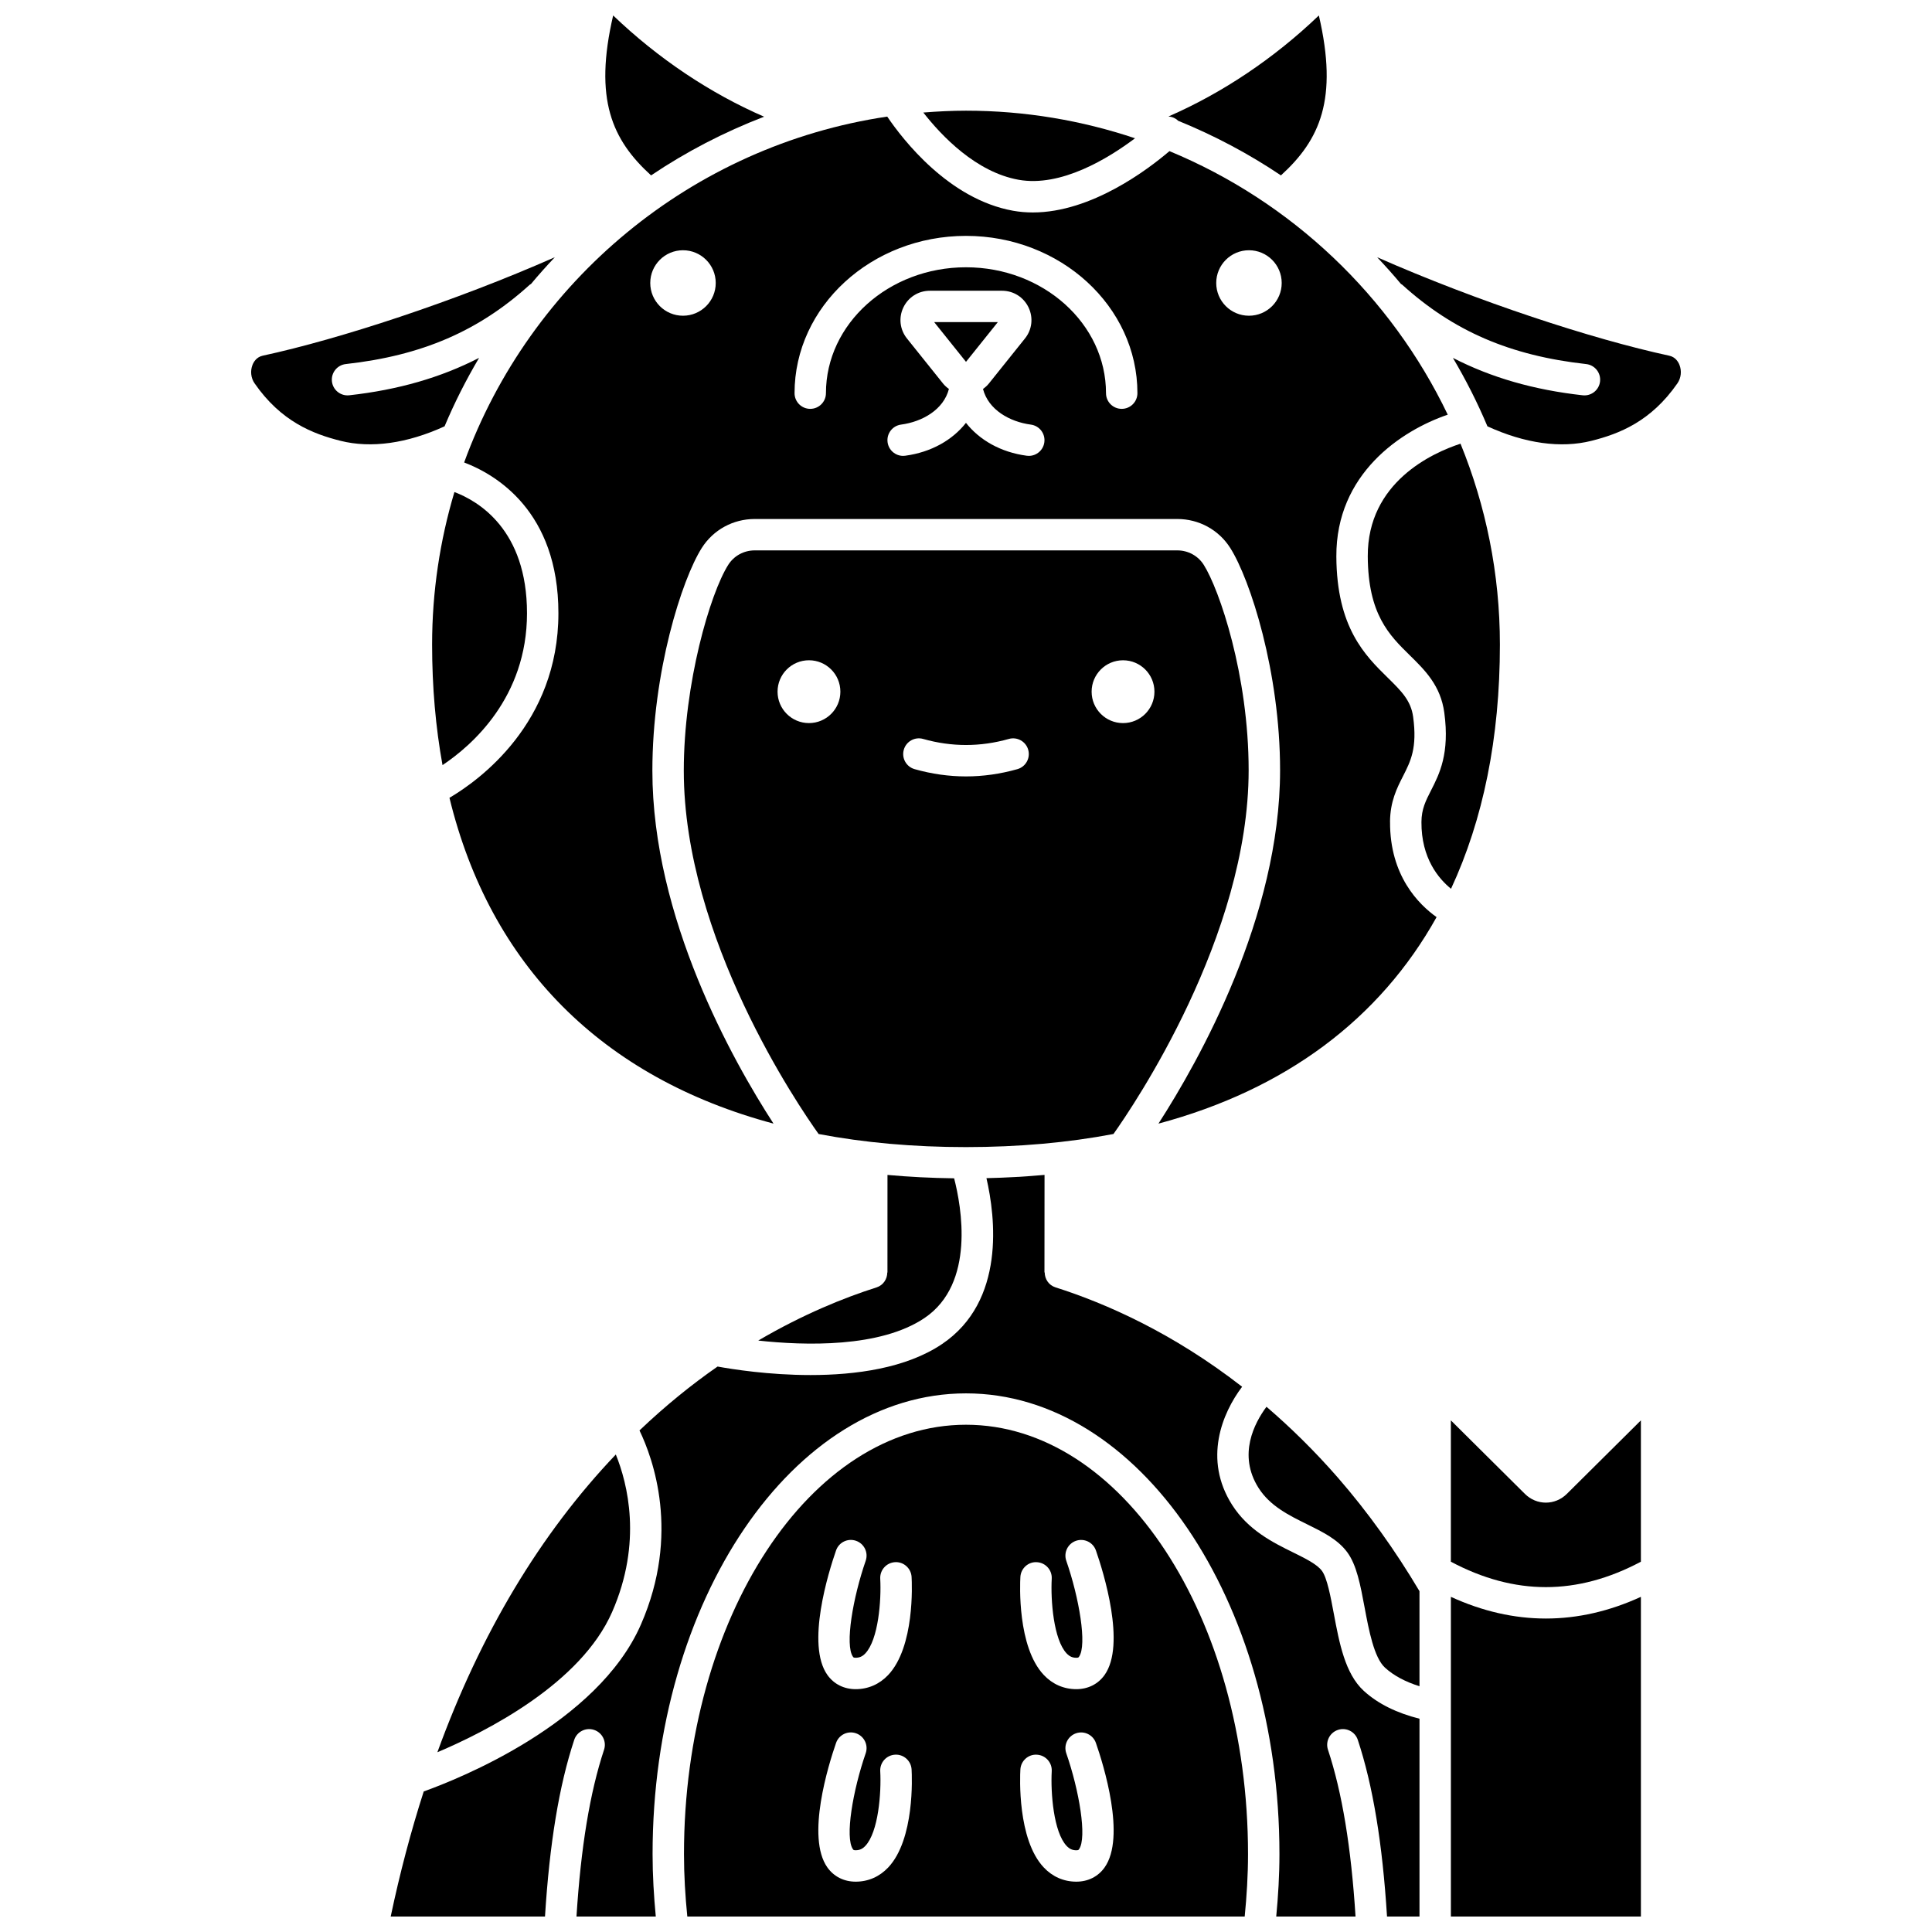 <?xml version="1.0" encoding="UTF-8"?>
<!-- Uploaded to: ICON Repo, www.svgrepo.com, Generator: ICON Repo Mixer Tools -->
<svg width="800px" height="800px" version="1.1" viewBox="144 144 512 512" xmlns="http://www.w3.org/2000/svg">
 <defs>
  <clipPath id="e">
   <path d="m325 521h150v130.9h-150z"/>
  </clipPath>
  <clipPath id="d">
   <path d="m247 455h274v196.9h-274z"/>
  </clipPath>
  <clipPath id="c">
   <path d="m453 148.09h43v42.906h-43z"/>
  </clipPath>
  <clipPath id="b">
   <path d="m304 148.09h43v42.906h-43z"/>
  </clipPath>
  <clipPath id="a">
   <path d="m528 567h51v84.902h-51z"/>
  </clipPath>
 </defs>
 <g clip-path="url(#e)">
  <path d="m400 521.57c-41.211 0-74.738 51.039-74.738 113.77 0 5.652 0.34 11.176 0.883 16.562h147.71c0.535-5.387 0.883-10.91 0.883-16.562-0.004-62.738-33.531-113.77-74.742-113.77zm-20.617 117.33c-2.328 2.461-5.305 3.762-8.621 3.762-3.106 0-5.762-1.336-7.492-3.762-5.715-8.031 0.305-27.281 2.289-32.992 0.75-2.168 3.113-3.324 5.289-2.566 2.172 0.754 3.324 3.121 2.57 5.293-3.394 9.801-5.559 22.367-3.371 25.438 0.117 0.168 0.188 0.262 0.707 0.262 1.035 0 1.805-0.344 2.57-1.152 3.465-3.668 4.262-14.082 3.949-19.789-0.125-2.293 1.633-4.258 3.922-4.387 2.269-0.145 4.258 1.621 4.387 3.914 0.109 1.887 0.836 18.531-6.199 25.98zm0-51.016c-2.328 2.461-5.305 3.762-8.621 3.762-3.106 0-5.762-1.336-7.492-3.762-5.715-8.031 0.305-27.281 2.289-32.992 0.75-2.172 3.113-3.32 5.289-2.566 2.172 0.754 3.324 3.121 2.57 5.293-3.394 9.801-5.559 22.367-3.371 25.438 0.117 0.168 0.188 0.262 0.707 0.262 1.035 0 1.805-0.344 2.57-1.152 3.465-3.668 4.262-14.082 3.949-19.789-0.125-2.293 1.633-4.258 3.922-4.387 2.269-0.148 4.258 1.629 4.387 3.914 0.109 1.883 0.836 18.527-6.199 25.98zm57.344 51.016c-1.727 2.426-4.387 3.762-7.492 3.762-3.316 0-6.301-1.301-8.621-3.762-7.035-7.453-6.312-24.098-6.203-25.973 0.125-2.289 2.109-4.074 4.387-3.914 2.293 0.129 4.051 2.09 3.922 4.387-0.312 5.707 0.484 16.125 3.949 19.789 0.77 0.809 1.535 1.152 2.57 1.152 0.52 0 0.59-0.102 0.707-0.262 2.191-3.082 0.035-15.645-3.367-25.438-0.758-2.168 0.395-4.539 2.562-5.293 2.172-0.758 4.543 0.398 5.293 2.566 1.988 5.703 8.008 24.953 2.293 32.984zm0-51.016c-1.727 2.426-4.387 3.762-7.492 3.762-3.316 0-6.301-1.301-8.621-3.762-7.035-7.453-6.312-24.098-6.203-25.973 0.125-2.289 2.109-4.078 4.387-3.914 2.293 0.129 4.051 2.09 3.922 4.387-0.312 5.707 0.484 16.125 3.949 19.789 0.77 0.809 1.535 1.152 2.57 1.152 0.52 0 0.59-0.102 0.707-0.262 2.191-3.082 0.035-15.645-3.367-25.438-0.758-2.168 0.395-4.539 2.562-5.293 2.172-0.754 4.543 0.395 5.293 2.566 1.988 5.699 8.008 24.949 2.293 32.984z"/>
 </g>
 <path d="m306.23 571.17c8.078-18.469 4.062-34.066 0.969-41.711-19.992 20.969-35.859 47.445-47.289 78.906 13.105-5.547 38.008-18.207 46.32-37.195z"/>
 <g clip-path="url(#d)">
  <path d="m497.46 571.57c-0.824-4.414-1.762-9.418-3.129-11.27-1.312-1.77-4.379-3.285-7.625-4.883-5.312-2.617-11.926-5.875-16.219-12.664-7.606-12.027-2.641-24.211 2.688-31.25-18.367-14.285-36.105-22.098-49.469-26.344-1.766-0.562-2.84-2.191-2.848-3.953l-0.066 0.008 0.02-25.855c-5.008 0.453-10.137 0.746-15.395 0.863 2.371 10.285 5.125 32.586-11.773 43.969-9.562 6.441-22.984 8.211-34.832 8.211-11.074 0-20.758-1.543-24.652-2.254-6.793 4.719-13.758 10.328-20.691 16.934 3.574 7.402 10.891 27.406 0.383 51.43-11.504 26.297-48.285 40.914-57.562 44.242-3.418 10.625-6.348 21.742-8.754 33.16h40.891c1.207-19.344 3.734-34.73 7.746-46.832 0.719-2.18 3.078-3.367 5.262-2.641 2.18 0.723 3.367 3.078 2.641 5.262-3.75 11.316-6.137 25.848-7.305 44.215h21.02c-0.512-5.406-0.852-10.922-0.852-16.562 0-67.324 37.262-122.1 83.062-122.1s83.062 54.773 83.062 122.1c0 5.641-0.336 11.156-0.852 16.562h21.02c-1.164-18.367-3.555-32.898-7.305-44.215-0.723-2.18 0.457-4.535 2.641-5.262 2.184-0.727 4.539 0.457 5.262 2.641 4.012 12.105 6.539 27.492 7.746 46.832h8.605v-52.434c-6-1.512-11-3.945-14.762-7.383-4.961-4.539-6.488-12.664-7.957-20.527z"/>
 </g>
 <path d="m439.08 444.52c5.269-7.418 35.824-52.375 35.824-96.402 0-25.203-7.758-47.898-11.91-54.449-1.512-2.383-4.133-3.812-7.008-3.812h-111.97c-2.871 0-5.492 1.422-7.012 3.812-4.82 7.602-11.793 31.41-11.793 54.562 0 44.395 30.473 88.941 35.73 96.293 12.062 2.293 25.098 3.469 39.062 3.469 13.969-0.004 27.012-1.176 39.078-3.473zm2.535-125.54c4.598 0 8.324 3.723 8.324 8.324 0 4.598-3.723 8.324-8.324 8.324-4.598 0-8.324-3.723-8.324-8.324 0-4.598 3.727-8.324 8.324-8.324zm-83.23 16.645c-4.598 0-8.324-3.723-8.324-8.324 0-4.598 3.723-8.324 8.324-8.324 4.598 0 8.324 3.723 8.324 8.324 0 4.602-3.731 8.324-8.324 8.324zm25.129 7.07c0.621-2.215 2.941-3.504 5.137-2.867 7.543 2.137 15.16 2.137 22.699 0 2.191-0.629 4.512 0.652 5.137 2.867 0.625 2.211-0.656 4.512-2.867 5.137-4.512 1.277-9.094 1.926-13.617 1.926s-9.105-0.648-13.617-1.926c-2.215-0.625-3.496-2.926-2.871-5.137z"/>
 <g clip-path="url(#c)">
  <path d="m483.46 190.48c10.34-9.41 15.215-20.18 10.051-42.383-11.906 11.406-25.637 20.578-39.852 26.766 0.938 0.07 1.848 0.445 2.57 1.145 9.605 3.91 18.73 8.754 27.23 14.473z"/>
 </g>
 <path d="m413.93 191.64c11.266 2.023 23.797-5.676 30.867-10.996-14.09-4.715-29.145-7.312-44.797-7.312-3.812 0-7.574 0.195-11.312 0.492 4.894 6.258 13.977 15.785 25.242 17.816z"/>
 <path d="m479.63 516.81c-3.164 4.258-7.664 12.715-2.113 21.492 3.043 4.805 8.039 7.266 12.867 9.645 4.18 2.059 8.125 4.004 10.637 7.398 2.508 3.391 3.488 8.625 4.621 14.691 1.105 5.902 2.484 13.25 5.391 15.906 2.332 2.129 5.418 3.762 9.145 4.926v-25.188c-6.449-10.863-13.703-20.98-21.605-30.066-6.246-7.156-12.605-13.363-18.941-18.805z"/>
 <path d="m283.66 306.5c0-22.105-12.855-29.691-19.234-32.102-3.828 12.816-5.914 26.379-5.914 40.426 0 11.309 0.949 21.953 2.758 31.938 7.727-5.152 22.391-17.891 22.391-40.262z"/>
 <path d="m270.96 238.84c-10.137 5.215-21.41 8.469-34.402 9.914-0.152 0.016-0.312 0.023-0.461 0.023-2.094 0-3.898-1.574-4.133-3.703-0.254-2.281 1.395-4.344 3.676-4.594 20.145-2.238 35.176-8.719 48.738-21.016 0.102-0.09 0.234-0.121 0.336-0.203 2.027-2.438 4.148-4.789 6.32-7.094-26.574 11.719-57.047 21.699-77.41 26.094-1.656 0.359-2.406 1.676-2.703 2.426-0.637 1.613-0.434 3.481 0.527 4.875 7.023 10.156 15.469 13.418 22.801 15.262 8.102 2.035 17.633 0.703 27.566-3.844 2.637-6.281 5.711-12.328 9.145-18.141z"/>
 <g clip-path="url(#b)">
  <path d="m316.54 190.48c9.297-6.258 19.348-11.477 29.957-15.551-14.262-6.188-28.055-15.383-40.004-26.832-5.168 22.203-0.293 32.973 10.047 42.383z"/>
 </g>
 <path d="m389 493.29c13.547-9.121 9.766-29.609 7.856-37.023-6.051-0.078-11.938-0.379-17.664-0.898l-0.008 25.859h-0.047c-0.008 1.758-1.082 3.387-2.848 3.949-8.621 2.738-19.504 7.141-31.348 14.086 12.344 1.344 32.289 1.953 44.059-5.973z"/>
 <path d="m541.49 314.83c0-18.832-3.731-36.801-10.438-53.25-7.438 2.438-24.672 10.199-24.578 29.859 0.074 15.355 5.695 20.883 11.137 26.223 4.019 3.945 8.176 8.027 9.145 15.207 1.465 10.832-1.301 16.254-3.527 20.617-1.402 2.75-2.512 4.922-2.531 8.355-0.062 9.621 4.582 15.051 7.84 17.691 8.5-18.281 12.953-39.934 12.953-64.703z"/>
 <path d="m512.37 361.79c0.039-5.406 1.844-8.957 3.441-12.086 2.039-4.008 3.805-7.465 2.688-15.719-0.586-4.348-3.164-6.879-6.727-10.383-6.031-5.922-13.531-13.297-13.625-32.117-0.109-21.914 17.156-33.371 29.52-37.59-15.062-31.438-41.406-56.461-73.754-69.844-5.641 4.816-20.668 16.254-36.207 16.254-1.754 0-3.508-0.145-5.262-0.461-17.008-3.07-29.168-18.816-33.32-24.945-51.867 7.699-94.648 43.648-112.12 91.66 8.348 3.172 24.98 12.879 24.98 39.949 0 29.195-21.047 44.309-28.871 48.922 10.801 44.41 40.461 74.172 85.875 86.34-10.805-16.684-32.102-54.516-32.102-93.535 0-26.176 7.812-50.695 13.094-59.023 3.051-4.805 8.297-7.672 14.035-7.672h111.98c5.738 0 10.984 2.867 14.031 7.672 5.328 8.406 13.207 32.934 13.207 58.91 0 38.777-21.426 76.891-32.234 93.652 33.617-9.004 58.605-27.645 73.707-54.73-4.731-3.352-12.422-10.996-12.328-25.254zm-187.37-134.12c-4.793 0-8.676-3.887-8.676-8.676 0-4.793 3.887-8.676 8.676-8.676 4.793 0 8.676 3.887 8.676 8.676 0.004 4.789-3.883 8.676-8.676 8.676zm91.645 37.141c-0.184 0-0.367-0.012-0.555-0.039-6.891-0.918-12.52-4.16-16.098-8.711-3.578 4.547-9.207 7.789-16.098 8.711-0.188 0.023-0.371 0.039-0.555 0.039-2.055 0-3.84-1.52-4.121-3.613-0.305-2.281 1.297-4.375 3.574-4.676 5.613-0.75 11.262-3.934 12.68-9.449-0.574-0.41-1.109-0.875-1.559-1.441l-9.562-11.934c-1.891-2.356-2.246-5.516-0.945-8.234 1.309-2.723 3.996-4.414 7.016-4.414h19.133c3.019 0 5.707 1.691 7.016 4.414 1.301 2.723 0.949 5.879-0.945 8.234l-9.566 11.941c-0.449 0.562-0.984 1.027-1.555 1.438 1.418 5.519 7.066 8.703 12.68 9.449 2.281 0.305 3.883 2.398 3.574 4.676-0.273 2.09-2.059 3.609-4.113 3.609zm24.617-12.461c-2.301 0-4.16-1.863-4.16-4.16 0-18.395-16.645-33.359-37.109-33.359-20.461 0-37.109 14.965-37.109 33.359 0 2.297-1.859 4.16-4.16 4.16-2.301 0-4.16-1.863-4.16-4.16 0-22.98 20.379-41.68 45.43-41.68 25.055-0.004 45.434 18.695 45.434 41.676 0 2.301-1.859 4.164-4.164 4.164zm33.727-24.68c-4.793 0-8.676-3.887-8.676-8.676 0-4.793 3.887-8.676 8.676-8.676 4.793 0 8.676 3.887 8.676 8.676s-3.883 8.676-8.676 8.676z"/>
 <path d="m548.11 539.89-19.617-19.477v37.457c16.918 8.977 33.434 8.984 50.359 0v-37.453l-19.617 19.473c-3.129 3.102-8.016 3.098-11.125 0z"/>
 <path d="m589.07 240.69c-0.301-0.754-1.047-2.074-2.703-2.426-20.371-4.391-50.836-14.375-77.41-26.094 2.172 2.305 4.293 4.656 6.32 7.094 0.109 0.078 0.238 0.109 0.336 0.203 13.562 12.297 28.594 18.777 48.738 21.016 2.285 0.254 3.93 2.309 3.68 4.594-0.238 2.125-2.039 3.703-4.133 3.703-0.152 0-0.309-0.008-0.461-0.023-12.992-1.441-24.266-4.699-34.402-9.914 3.438 5.809 6.508 11.859 9.148 18.137 9.934 4.551 19.465 5.883 27.566 3.844 7.332-1.844 15.773-5.102 22.801-15.262 0.957-1.395 1.16-3.262 0.52-4.871z"/>
 <g clip-path="url(#a)">
  <path d="m528.5 567.18v84.727h50.355v-84.727c-16.734 7.664-33.621 7.664-50.355 0z"/>
 </g>
 <path d="m391.56 229.36 8.441 10.531 8.438-10.531z"/>
</svg>